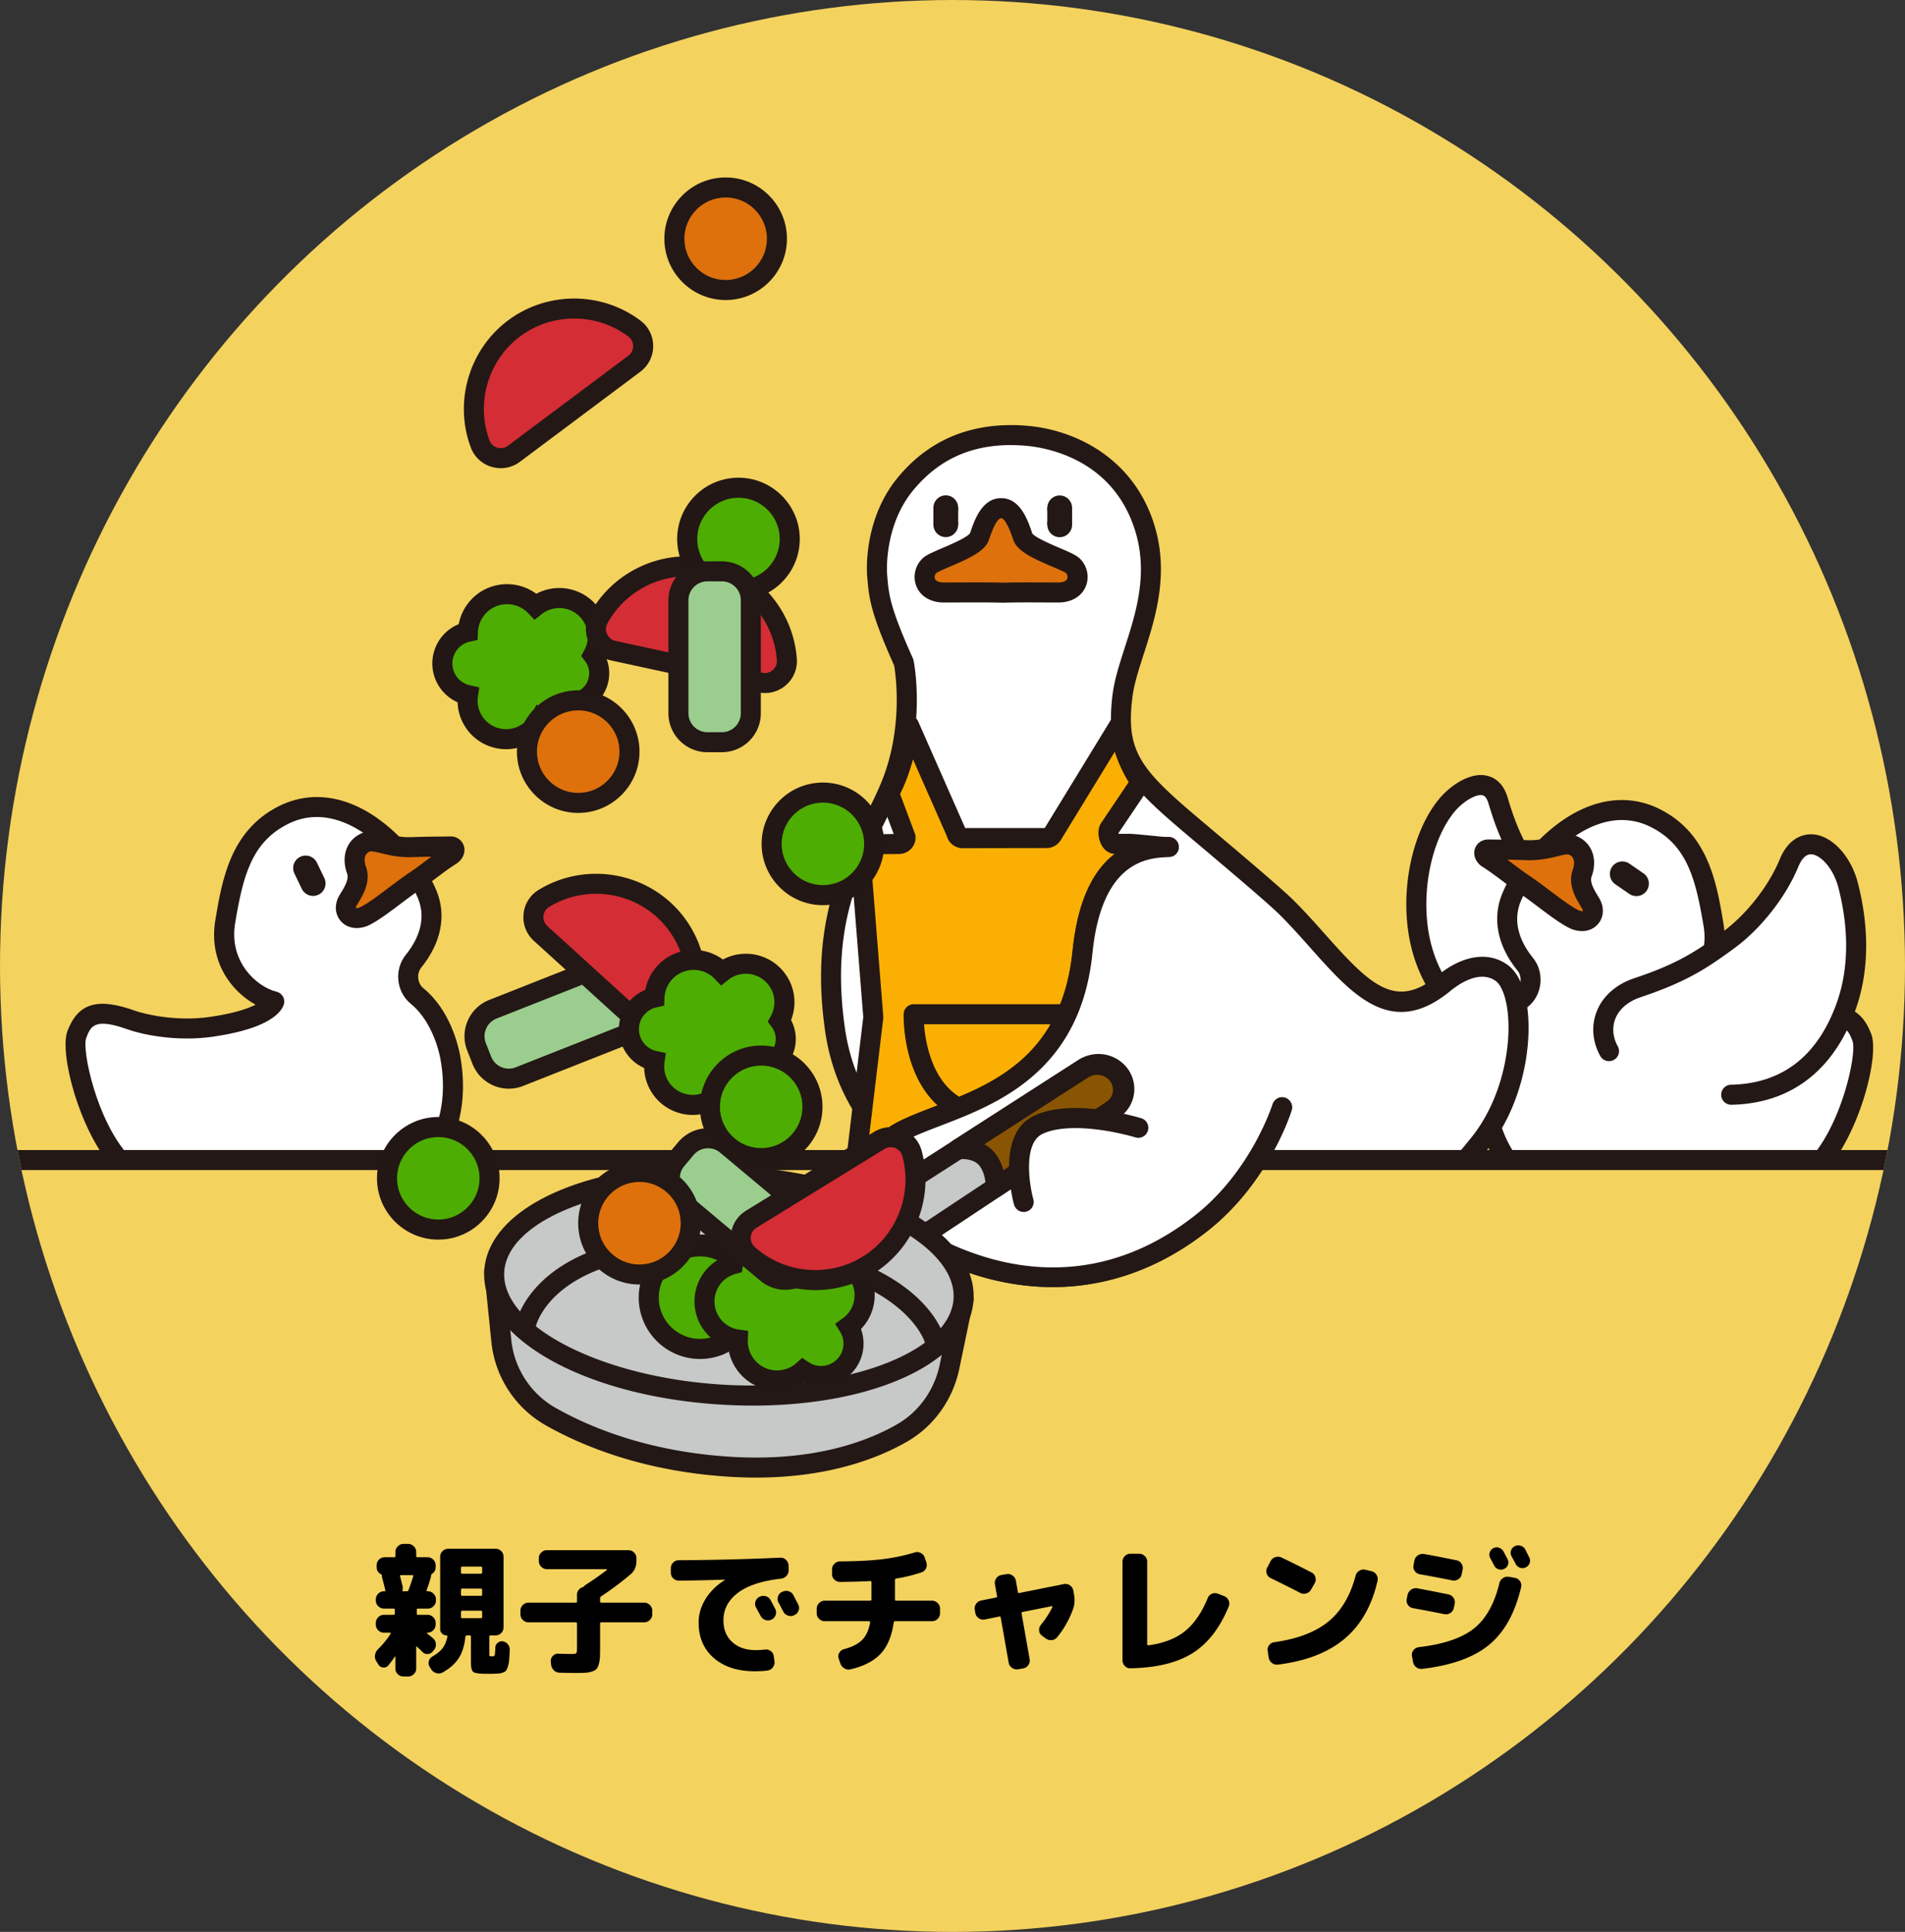 <svg id="_レイヤー_2" xmlns="http://www.w3.org/2000/svg" width="215" height="218"><rect width="100%" height="100%" fill="#333333" stroke="none"/><defs><clipPath id="clippath"><ellipse id="_楕円形_204-2" class="cls-1" cx="107.5" cy="109" rx="107.5" ry="109"/></clipPath><clipPath id="clippath-1"><rect class="cls-1" x="-40.618" y="40.452" width="292.406" height="89.649"/></clipPath><style>.cls-1{fill:none}.cls-4{fill:#fff}.cls-6{fill:#c7c8c8}.cls-7{fill:#de710c}.cls-8{fill:#d42d35}.cls-9{fill:#231815}.cls-10{fill:#221714}.cls-11{fill:#9acd8e}.cls-13{fill:#4dad02}</style></defs><g id="_レイヤー_1-2"><g><ellipse id="_楕円形_204" cx="107.5" cy="109" rx="107.5" ry="109" fill="#f4d25e"/><g clip-path="url(#clippath)"><g><g clip-path="url(#clippath-1)"><g><path class="cls-4" d="M173.168 118.324c-6.374-1.15-11.608-5.434-12.976-12.553-.978-5.088.17-11.314 3.069-14.861 1.48-1.81 4.837-3.89 5.821-.557 1.312 4.445 2.695 6.69 4.774 9.355 2.885 3.697 6.155 5.847 10.709 8.202 2.471 1.278 3.514 4.27 2.09 6.236"/><path class="cls-9" d="M173.169 119.454c-.066 0-.134-.006-.202-.018-7.329-1.323-12.519-6.351-13.884-13.451-1.076-5.6.283-12.093 3.304-15.789 1.27-1.554 3.489-3.055 5.357-2.678.814.164 1.896.734 2.421 2.516 1.246 4.224 2.52 6.338 4.581 8.98 2.786 3.572 5.9 5.599 10.337 7.893 1.606.831 2.803 2.327 3.202 4.004.336 1.414.082 2.798-.716 3.899a1.13 1.13 0 01-1.83-1.326c.406-.559.529-1.288.347-2.051-.248-1.045-1.011-1.986-2.041-2.519-4.596-2.377-8.053-4.629-11.081-8.51-2.186-2.802-3.625-5.183-4.967-9.73-.251-.85-.59-.919-.702-.941-.734-.149-2.215.736-3.161 1.893-2.586 3.163-3.778 9.023-2.835 13.933 1.181 6.147 5.692 10.504 12.067 11.654a1.13 1.13 0 01-.2 2.241z"/></g><g><path class="cls-4" d="M170.733 131.797c1.969 2.441 5.992 6.146 15.933 6.609 10.316.481 14.802-2.892 18.447-6.89 3.725-4.086 5.747-12.498 5.026-14.42-.858-2.287-2.173-3.084-6.179-1.642-1.394.502-5.089 1.314-8.962.761-6.599-.941-7.147-2.835-7.14-2.864 2.884-.721 6.349-4.106 5.528-9.013-.819-4.893-1.742-9.593-6.549-12.017-7.094-3.577-14.281 4.103-16.263 8.993-1.202 2.964.086 5.66 1.562 7.491 1.001 1.242.705 3.027-.401 3.926-2.182 1.772-3.365 4.767-3.765 7.01-.706 3.954-.24 8.332 2.764 12.057z"/><path class="cls-9" d="M188.624 139.583a43.72 43.72 0 01-2.011-.048c-7.755-.361-13.237-2.661-16.76-7.028-2.845-3.528-3.881-8.011-2.996-12.965.211-1.181 1.135-5.227 4.165-7.688.606-.492.851-1.574.233-2.34-2.242-2.781-2.857-5.844-1.73-8.624 1.479-3.647 5.335-8.225 9.847-9.92 2.733-1.027 5.49-.909 7.972.343 5.467 2.756 6.403 8.347 7.155 12.839.787 4.704-1.805 8.051-4.538 9.561.879.445 2.447.992 5.196 1.384 3.794.541 7.365-.326 8.42-.706 4.227-1.522 6.433-.852 7.619 2.308.936 2.494-1.351 11.303-5.249 15.578-3.988 4.375-8.537 7.305-17.323 7.305zm-5.576-47.05c-.939 0-1.901.184-2.881.552-3.861 1.45-7.285 5.541-8.547 8.654-1.032 2.545.189 4.862 1.395 6.357 1.334 1.654 1.074 4.178-.568 5.511-1.927 1.565-3.002 4.297-3.365 6.332-.534 2.992-.529 7.355 2.532 11.149 1.137 1.41 4.596 5.7 15.105 6.19 10.286.479 14.312-2.959 17.56-6.522 3.652-4.006 5.293-11.956 4.803-13.263-.495-1.32-.886-2.364-4.739-.976-1.495.538-5.406 1.401-9.505.817-5.205-.742-7.113-2.102-7.798-3.113-.279-.412-.369-.773-.281-1.136.099-.408.416-.727.824-.829 2.315-.579 5.406-3.436 4.688-7.73-.878-5.243-1.818-9.114-5.944-11.195a7.211 7.211 0 00-3.279-.797z"/></g><g><path class="cls-7" d="M177.755 95.51c1.173.679 1.175 2.055.817 3.002-.496 1.313.524 2.691.961 3.447.749 1.295-.386 2.538-1.98 1.718-1.553-.799-3.773-2.72-5.626-3.953-1.249-.832-2.616-1.993-4.007-2.865-.58-.364-.529-1.013.08-1.002 1.091.02 2.617.011 4.213.076 2.954.121 4.295-1.143 5.541-.423z"/><path class="cls-9" d="M178.54 105.066a3.297 3.297 0 01-1.502-.385c-1.02-.525-2.208-1.42-3.465-2.368-.767-.578-1.56-1.176-2.271-1.65-.576-.384-1.152-.816-1.762-1.273-.728-.546-1.48-1.111-2.219-1.575-.741-.464-1.091-1.269-.873-2.002.197-.663.799-1.086 1.539-1.086h.035c.331.006.702.009 1.104.013.942.009 2.009.018 3.135.064 1.244.051 2.162-.175 2.97-.374 1.005-.248 2.044-.503 3.09.102 1.679.972 1.867 2.899 1.309 4.378-.241.638.318 1.553.687 2.159.071.117.138.226.195.324.593 1.026.501 2.187-.233 2.958-.45.473-1.067.714-1.739.714zm-8.412-8.056c.259.191.515.383.768.573.584.438 1.135.852 1.658 1.2.766.51 1.586 1.128 2.379 1.726 1.126.849 2.29 1.726 3.138 2.163.355.183.547.139.575.119-.002-.006.005-.104-.09-.267-.049-.084-.106-.177-.167-.277-.525-.861-1.504-2.463-.873-4.134.046-.121.423-1.191-.326-1.625-.236-.137-.577-.071-1.419.136-.859.212-2.036.499-3.603.437a74.907 74.907 0 00-2.041-.052z"/></g><path class="cls-9" d="M181.938 97.817a1.416 1.416 0 00.372 1.968l1.565 1.078c.647.446 1.53.287 1.971-.354a1.416 1.416 0 00-.372-1.968l-1.565-1.078a1.416 1.416 0 00-1.971.354z"/><g><path class="cls-4" d="M195.349 123.534c6.129-.114 10.613-3.413 12.964-9.858 1.681-4.607 1.354-9.576.27-13.775-1.08-4.186-4.985-6.626-6.673-2.514-1.227 2.987-3.793 6.431-6.696 8.591-3.561 2.65-5.816 3.936-10.417 5.479-3.594 1.206-4.708 4.447-3.189 7.181"/><path class="cls-9" d="M195.349 124.663a1.13 1.13 0 01-.021-2.258c5.744-.107 9.756-3.174 11.924-9.116 1.752-4.803 1.096-9.778.238-13.105-.58-2.247-2.03-3.712-3.042-3.782-.741-.047-1.217.742-1.493 1.415-1.369 3.333-4.143 6.893-7.066 9.068-3.458 2.574-5.828 3.999-10.732 5.644-1.413.474-2.426 1.342-2.854 2.444-.382.983-.278 2.091.293 3.118a1.13 1.13 0 01-1.975 1.097c-.902-1.624-1.053-3.411-.424-5.032.675-1.739 2.181-3.078 4.242-3.769 4.641-1.557 6.779-2.842 10.101-5.314 2.618-1.949 5.101-5.134 6.326-8.114 1.106-2.692 2.987-2.861 3.738-2.81 2.16.149 4.295 2.449 5.074 5.471.938 3.638 1.648 9.096-.303 14.444-2.485 6.811-7.327 10.476-14.004 10.601h-.021z"/></g><g><path class="cls-4" d="M102.003 74.765s1.297 6.403-1.188 13.162c-2.485 6.76-8.758 13.217-6.566 28.299 2.083 14.332 15.092 18.917 20.162 21.005 5.069 2.087 11.635 4.793 13.623 6.98 1.988 2.187 2.289 4.495 2.209 9.003l7.084-.044c.709-3.299 4.118-6.844 8.178-8.934 7.175-3.692-2.04 4.656 7.695-3.051 8.454-6.692 8.312-5.4 13.734-12.113 5.374-6.654 5.431-17.181 2.559-19.278-1.81-1.322-4.263-.707-6.528 1.159-7.154 5.894-11.215-2.012-17.698-8.495-1.833-1.833-9.966-8.588-11.931-10.284-5.664-4.891-7.44-7.388-6.649-13.668.633-5.03 4.903-11.468 2.462-19.099-2.186-6.835-8.142-9.851-13.469-10.253-5.277-.398-9.915 1.132-13.469 5.428-3.734 4.512-3.217 10.303-3.217 10.303.201 2.463.302 3.82 3.009 9.878z"/><path class="cls-9" d="M130.242 154.345a1.13 1.13 0 01-1.129-1.149c.076-4.231-.174-6.308-1.915-8.224-1.821-2.004-8.408-4.715-13.217-6.695a96.17 96.17 0 00-.781-.318c-5.384-2.181-17.994-7.287-20.069-21.569-1.727-11.89 1.7-18.681 4.454-24.137.827-1.638 1.608-3.186 2.17-4.714 2.162-5.881 1.31-11.569 1.161-12.436-2.72-6.102-2.842-7.606-3.045-10.088-.025-.281-.515-6.334 3.47-11.149 3.577-4.324 8.43-6.286 14.425-5.834 5.415.409 12.057 3.522 14.46 11.035 1.795 5.612.17 10.66-1.136 14.716-.565 1.756-1.099 3.414-1.282 4.868-.722 5.732.687 7.852 6.267 12.672.527.455 1.499 1.275 2.674 2.266 3.352 2.828 7.944 6.701 9.317 8.075 1.277 1.277 2.446 2.59 3.576 3.86 5.042 5.667 7.893 8.444 12.605 4.562 2.81-2.316 5.767-2.765 7.912-1.199 1.447 1.057 2.003 3.208 2.215 4.827.585 4.465-.598 11.166-4.562 16.073-3.878 4.802-5.069 5.672-8.251 7.998-1.393 1.018-3.126 2.284-5.66 4.291-4.737 3.751-5.255 4.04-6.153 3.431a1.148 1.148 0 01-.515-.837c-.302.128-.698.312-1.212.577-3.924 2.02-6.975 5.302-7.591 8.167a1.129 1.129 0 01-1.097.892l-7.084.044h-.007zm-16.165-104.12c-4.567 0-8.175 1.67-10.997 5.08-3.379 4.082-2.967 9.431-2.962 9.484.194 2.375.299 3.662 2.915 9.515.034.076.059.155.076.237.055.274 1.331 6.797-1.234 13.776-.607 1.65-1.416 3.254-2.273 4.953-2.747 5.442-5.86 11.611-4.236 22.795 1.889 12.999 13.231 17.592 18.681 19.8.282.114.547.221.793.323 5.286 2.177 11.865 4.885 14.028 7.265 2.058 2.263 2.517 4.588 2.514 8.627l5.083-.032c1.097-3.279 4.337-6.66 8.522-8.814 2.04-1.05 3.308-1.485 4.16-.776.094.078.171.16.235.245.659-.484 1.647-1.239 3.116-2.401a170.078 170.078 0 015.729-4.343c3.176-2.321 4.135-3.022 7.827-7.594 3.524-4.363 4.585-10.502 4.079-14.36-.212-1.621-.702-2.853-1.308-3.296-1.81-1.322-4.2.342-5.143 1.119-6.609 5.446-11.039.467-15.729-4.803-1.108-1.246-2.255-2.534-3.486-3.765-1.306-1.306-6.042-5.301-9.177-7.945a371.242 371.242 0 01-2.693-2.282c-5.568-4.808-7.915-7.648-7.032-14.664.209-1.662.774-3.419 1.373-5.278 1.27-3.944 2.709-8.414 1.134-13.336-2.594-8.109-10.207-9.299-12.478-9.47a20.18 20.18 0 00-1.517-.059z"/></g><g><g><path class="cls-4" d="M50.837 119.398c-.401-2.243-1.584-5.238-3.765-7.01-1.106-.898-1.402-2.684-.401-3.926 1.476-1.83 2.764-4.526 1.562-7.491-1.982-4.889-9.169-12.569-16.263-8.993-4.807 2.423-5.73 7.124-6.549 12.017-.821 4.907 2.644 8.292 5.528 9.013.007.029-.541 1.923-7.14 2.864-3.873.552-7.568-.259-8.962-.761-4.006-1.442-5.321-.645-6.179 1.642-.721 1.923 1.3 10.335 5.026 14.42 3.645 3.998 8.131 7.37 18.447 6.89 9.941-.463 13.964-4.168 15.933-6.609 3.004-3.725 3.47-8.103 2.764-12.057z"/><path class="cls-9" d="M30.182 139.241c-8.787 0-13.334-2.93-17.324-7.305-3.898-4.275-6.184-13.084-5.249-15.578 1.186-3.161 3.392-3.83 7.619-2.308 1.055.38 4.625 1.247 8.42.706 2.749-.392 4.317-.94 5.196-1.384-2.733-1.51-5.325-4.857-4.538-9.56.751-4.492 1.687-10.083 7.154-12.839 2.482-1.251 5.238-1.37 7.972-.343 4.511 1.694 8.368 6.273 9.847 9.92 1.127 2.78.512 5.843-1.73 8.624-.618.766-.372 1.847.234 2.34 3.031 2.462 3.954 6.507 4.165 7.688.885 4.954-.151 9.437-2.997 12.965-3.522 4.368-9.004 6.667-16.759 7.028-.694.032-1.364.048-2.01.048zm-18.56-23.723c-1.285 0-1.568.755-1.897 1.633-.49 1.307 1.15 9.256 4.803 13.263 3.249 3.563 7.276 7.001 17.56 6.522 10.509-.49 13.969-4.78 15.105-6.19 3.06-3.794 3.066-8.157 2.532-11.149-.363-2.034-1.438-4.766-3.365-6.332-1.642-1.334-1.901-3.857-.568-5.511 1.206-1.495 2.427-3.812 1.395-6.357-1.262-3.113-4.686-7.203-8.547-8.654-2.157-.81-4.23-.728-6.161.245-4.126 2.081-5.066 5.952-5.943 11.195-.719 4.295 2.372 7.152 4.687 7.73.407.102.724.421.824.829.088.363-.001.724-.281 1.136-.684 1.01-2.593 2.37-7.798 3.113-4.098.585-8.01-.278-9.505-.816-1.291-.465-2.194-.657-2.841-.657z"/></g><g><path class="cls-7" d="M41.051 95.169c-1.173.679-1.175 2.055-.817 3.001.496 1.313-.524 2.691-.961 3.447-.749 1.295.386 2.538 1.98 1.718 1.553-.799 3.773-2.72 5.626-3.953 1.249-.832 2.616-1.993 4.007-2.865.58-.364.529-1.013-.08-1.002-1.091.02-2.617.011-4.213.076-2.954.121-4.295-1.143-5.541-.423z"/><path class="cls-9" d="M40.266 104.724c-.672 0-1.289-.242-1.739-.714-.734-.771-.826-1.932-.233-2.957.057-.099.123-.208.195-.325.37-.606.929-1.521.687-2.159-.558-1.479-.37-3.406 1.309-4.378 1.046-.605 2.084-.35 3.09-.102.808.199 1.723.425 2.97.374 1.125-.046 2.191-.055 3.133-.064.402-.004.775-.007 1.106-.013.747-.032 1.374.413 1.574 1.086.218.733-.133 1.538-.873 2.002-.738.463-1.491 1.028-2.219 1.574-.61.458-1.186.89-1.763 1.274-.711.473-1.504 1.071-2.271 1.649-1.257.948-2.444 1.843-3.465 2.368a3.295 3.295 0 01-1.502.384zm1.35-8.578c-.75.434-.372 1.504-.326 1.625.63 1.671-.348 3.273-.873 4.134-.061.1-.118.193-.167.278-.094.163-.088.261-.081.278.02.009.212.052.566-.13.848-.436 2.012-1.314 3.138-2.163.793-.598 1.613-1.216 2.379-1.726a36.46 36.46 0 001.658-1.201c.254-.19.51-.382.769-.573-.648.009-1.336.023-2.041.051-1.571.063-2.744-.226-3.603-.437-.841-.207-1.181-.273-1.419-.136z"/></g><path class="cls-9" d="M35.944 100.959a1.417 1.417 0 01-1.888-.67l-.824-1.712a1.415 1.415 0 01.653-1.893 1.417 1.417 0 011.888.67l.824 1.712a1.416 1.416 0 01-.653 1.894z"/></g><g><path class="cls-9" d="M120.999 59.207c0 .781-.627 1.413-1.401 1.413s-1.401-.633-1.401-1.413.627-1.413 1.401-1.413 1.401.633 1.401 1.413z"/><path class="cls-9" d="M120.999 57.32c0 .781-.627 1.413-1.401 1.413s-1.401-.633-1.401-1.413.627-1.413 1.401-1.413 1.401.633 1.401 1.413z"/><polygon class="cls-9" points="119.93 58.149 118.198 57.32 118.198 59.207 120.999 59.207 120.999 57.32 119.93 58.149"/></g><g><path class="cls-9" d="M108.144 59.196c0 .781-.627 1.413-1.401 1.413s-1.401-.633-1.401-1.413.627-1.413 1.401-1.413 1.401.633 1.401 1.413z"/><ellipse class="cls-9" cx="106.743" cy="57.309" rx="1.401" ry="1.413"/><polygon class="cls-9" points="107.075 58.138 105.342 57.309 105.342 59.196 108.144 59.196 108.144 57.309 107.075 58.138"/></g><g><path class="cls-7" d="M113.228 66.879c-1.973-.058-4.952-.021-6.698-.021-2.264 0-2.648-1.965-1.666-2.99.684-.714 5.22-1.938 5.685-3.331s1.139-3.198 2.438-3.192c1.299-.006 1.973 1.799 2.438 3.192.464 1.393 5.001 2.618 5.685 3.331.982 1.025.598 2.99-1.666 2.99-1.746 0-4.241-.037-6.215.021z"/><path class="cls-10" d="M113.228 68.011h-.033c-1.447-.043-3.478-.035-5.109-.027-.575.003-1.106.005-1.556.005-1.455 0-2.607-.666-3.084-1.782-.447-1.048-.212-2.274.601-3.122.397-.414 1.073-.713 2.333-1.251.921-.393 2.836-1.209 3.109-1.687.45-1.356 1.31-3.934 3.49-3.934h.024c2.172 0 3.032 2.579 3.494 3.965.26.446 2.175 1.263 3.095 1.655 1.26.537 1.936.837 2.333 1.251.813.848 1.049 2.074.601 3.122-.476 1.116-1.629 1.782-3.084 1.782-.463 0-.978-.003-1.521-.005-1.512-.007-3.227-.016-4.66.026h-.033zm-3.011-2.294c1.066 0 2.135.007 3.011.032 1.464-.042 3.185-.034 4.704-.026.54.003 1.051.005 1.51.005.527 0 .893-.148 1.003-.407.089-.207.025-.482-.154-.669-.164-.128-.986-.479-1.587-.735-2.285-.974-3.934-1.761-4.354-3.021-.701-2.103-1.152-2.419-1.359-2.419h-.002c-.217 0-.667.315-1.369 2.419-.419 1.259-2.069 2.046-4.354 3.021-.6.256-1.423.607-1.615.762a.631.631 0 00-.126.642c.111.259.476.407 1.003.407.447 0 .975-.002 1.545-.005.669-.003 1.405-.006 2.142-.006z"/></g><g><path d="M102.6 81.879l5.344 12.119a.74.74 0 00.751.583l.738-.016h8.682a.756.756 0 00.62-.316l7.629-12.471c.271 3.678 2.381 6.481 2.381 6.481l-3.508 5.203c-.342.473.013 1.759.614 1.759h1.689c.432 0 3.893.361 3.893.361l-2.869 4.946c-.002.031-.002-.031 0 0l-.607 35.886c.026.404-.304.748-.727.758l-30.573.696c-.434.01-.785-.335-.763-.75l2.671-22.328-1.496-18.844c.02-.374.339-.67.731-.678l3.677-.032c.432-.008.766-.364.729-.775l-1.854-4.945s1.768-2.974 2.251-7.636z" fill="#fcaf03"/><path class="cls-9" d="M96.637 138.998a1.895 1.895 0 01-1.357-.571 1.835 1.835 0 01-.509-1.442l2.658-22.217-1.487-18.732a1.045 1.045 0 01-.002-.148c.05-.962.857-1.729 1.837-1.748l3.09-.028-1.575-4.2a1.132 1.132 0 01.087-.974c.015-.026 1.65-2.845 2.098-7.175a1.13 1.13 0 012.157-.34l5.301 12.023.474-.01h8.5l7.492-12.247a1.13 1.13 0 012.089.506c.242 3.282 2.14 5.861 2.159 5.887.287.385.301.911.032 1.309l-3.448 5.114a.783.783 0 00.012.087h1.295c.455 0 3.184.281 4.01.367a1.129 1.129 0 01.86 1.69l-2.721 4.692-.601 35.557a1.81 1.81 0 01-.481 1.294 1.894 1.894 0 01-1.351.609l-30.573.696h-.044zm1.598-42.604l1.453 18.307a1.05 1.05 0 01-.005.224l-2.609 21.804 29.757-.677.6-35.486v-.045c.002-.231.073-.447.193-.627l1.951-3.363c-1.021-.1-1.865-.176-2.04-.179h-1.686c-.648 0-1.217-.387-1.563-1.063-.352-.688-.492-1.76.032-2.487l3.065-4.546a15.542 15.542 0 01-1.567-3.422l-6.121 10.006a1.885 1.885 0 01-1.583.856l-9.396.016a1.848 1.848 0 01-1.848-1.345l-3.827-8.679c-.501 1.875-1.113 3.229-1.458 3.911l1.675 4.466c.035.095.058.194.067.294a1.836 1.836 0 01-.46 1.382 1.89 1.89 0 01-1.372.624l-3.26.029zm27.938-2.303l.011-.016-.011.016z"/></g><path class="cls-9" d="M108.099 126.107c-.181 0-.364-.043-.534-.135-5.774-3.109-5.588-11.216-5.577-11.56a1.13 1.13 0 011.129-1.094h16.472a1.13 1.13 0 110 2.258h-15.302c.159 2.078.905 6.552 4.349 8.406a1.13 1.13 0 01-.536 2.124z"/></g><path class="cls-9" d="M250.327 132.031H-41.222a1.13 1.13 0 110-2.258h291.549a1.13 1.13 0 110 2.258z"/><path class="cls-9" d="M118.785 145.235c-4.079 0-8.249-.924-12.389-2.787-2.222-1-4.189-2.603-5.689-4.636-1.422-1.927-2.262-4.043-2.365-5.958-.118-2.191.734-3.936 2.399-4.914 1.268-.744 2.902-1.371 4.633-2.034 6.439-2.468 14.452-5.54 15.672-17.563 1.14-11.242 6.721-12.74 10.819-12.889a1.133 1.133 0 011.17 1.088 1.13 1.13 0 01-1.088 1.17c-2.268.082-7.58.276-8.654 10.859-1.36 13.407-10.839 17.04-17.111 19.445-1.712.656-3.19 1.223-4.297 1.873-.927.544-1.36 1.501-1.288 2.844.153 2.836 2.711 6.849 6.726 8.656 9.743 4.384 19.263 3.266 27.535-3.234 6.377-5.011 8.739-12.485 8.762-12.56a1.13 1.13 0 012.16.663c-.102.333-2.575 8.212-9.526 13.674-5.327 4.186-11.294 6.305-17.469 6.305z"/><g><path class="cls-4" d="M144.7 124.926s-2.391 7.811-9.144 13.116c-8.939 7.023-19.051 7.717-28.697 3.376-6.426-2.892-9.709-11.061-5.546-13.504 5.578-3.274 19.218-4.303 20.856-20.457 1.063-10.484 6.102-11.742 9.736-11.874"/><path class="cls-9" d="M118.785 145.235c-4.079 0-8.249-.924-12.389-2.787-2.222-1-4.189-2.603-5.689-4.636-1.422-1.927-2.262-4.043-2.365-5.958-.118-2.191.734-3.936 2.399-4.914 1.268-.744 2.902-1.371 4.633-2.034 6.439-2.468 14.452-5.54 15.672-17.563 1.14-11.242 6.721-12.74 10.819-12.889a1.133 1.133 0 011.17 1.088 1.13 1.13 0 01-1.088 1.17c-2.268.082-7.58.276-8.654 10.859-1.36 13.407-10.839 17.04-17.111 19.445-1.712.656-3.19 1.223-4.297 1.873-.927.544-1.36 1.501-1.288 2.844.153 2.836 2.711 6.849 6.726 8.656 9.743 4.384 19.263 3.266 27.535-3.234 6.377-5.011 8.739-12.485 8.762-12.56a1.13 1.13 0 012.16.663c-.102.333-2.575 8.212-9.526 13.674-5.327 4.186-11.294 6.305-17.469 6.305z"/></g><g><g><path class="cls-6" d="M55.782 143.465l.8 7.85a11.099 11.099 0 005.569 8.537c4.163 2.357 10.918 5.107 20.361 5.667 9.285.55 15.503-1.655 19.252-3.792 2.795-1.593 4.74-4.346 5.395-7.496l1.587-7.626"/><path class="cls-9" d="M85.329 166.733c-.928 0-1.888-.028-2.884-.087-9.774-.58-16.734-3.48-20.851-5.811a12.248 12.248 0 01-6.136-9.406l-.8-7.85a1.13 1.13 0 012.248-.229l.8 7.85a9.984 9.984 0 005.002 7.669c3.909 2.213 10.529 4.968 19.871 5.522 9.158.543 15.182-1.683 18.626-3.645 2.484-1.416 4.251-3.875 4.849-6.745l1.588-7.626a1.13 1.13 0 012.212.46l-1.588 7.625c-.729 3.505-2.895 6.511-5.942 8.247-3.329 1.898-8.874 4.025-16.995 4.025z"/></g><g><path class="cls-6" d="M98.507 135.868l23.815-15.301a2.983 2.983 0 013.815.429 2.743 2.743 0 01-.515 4.203l-21.112 14.004"/><path class="cls-9" d="M104.511 140.333a1.13 1.13 0 01-.626-2.071l21.112-14.004a1.62 1.62 0 00.753-1.176 1.61 1.61 0 00-.432-1.308 1.853 1.853 0 00-2.371-.267l-23.83 15.311a1.13 1.13 0 01-1.221-1.901l23.815-15.301a4.1 4.1 0 015.244.601 3.86 3.86 0 011.037 3.138 3.859 3.859 0 01-1.764 2.796l-21.095 13.992a1.127 1.127 0 01-.623.188z"/></g><g><path d="M125.987 121.086a2.983 2.983 0 00-3.815-.429l-14.031 9.015c.755-.055 2.374-.012 3.305 1.196.79 1.026.925 2.366.932 3.106l13.094-8.685a2.743 2.743 0 00.515-4.203z" fill="#895502"/><path class="cls-9" d="M112.378 135.104a1.13 1.13 0 01-1.129-1.12c-.005-.575-.103-1.655-.697-2.427-.611-.794-1.831-.794-2.329-.759a1.13 1.13 0 01-.692-2.077l14.032-9.015a4.1 4.1 0 015.244.601 3.862 3.862 0 011.037 3.139 3.86 3.86 0 01-1.764 2.795l-13.076 8.673a1.127 1.127 0 01-.624.188zm-1.29-5.983c.454.245.888.586 1.252 1.058.452.587.732 1.242.905 1.865l11.602-7.696a1.62 1.62 0 00.753-1.176 1.607 1.607 0 00-.432-1.308 1.853 1.853 0 00-2.371-.267l-11.709 7.523z"/></g><g><ellipse class="cls-6" cx="82.264" cy="145.035" rx="12.363" ry="26.529" transform="rotate(-86.607 82.264 145.035)"/><path class="cls-9" d="M84.979 158.609a59.02 59.02 0 01-3.513-.105c-15.482-.918-27.259-7.553-26.812-15.106.448-7.553 12.93-12.749 28.409-11.832 15.482.918 27.259 7.553 26.812 15.106-.414 6.972-11.08 11.937-24.896 11.937zm-5.293-24.884c-12.325 0-22.445 4.212-22.777 9.807-.36 6.079 10.946 11.902 24.69 12.717 13.747.815 25.659-3.632 26.02-9.71.36-6.079-10.946-11.902-24.69-12.717a54.711 54.711 0 00-3.243-.096zm29.061 12.88z"/></g><g><path class="cls-6" d="M59.389 149.355s2.314-10.011 22.368-8.822c21.769 1.291 23.781 10.87 23.781 10.87"/><path class="cls-9" d="M105.537 152.533a1.13 1.13 0 01-1.104-.898c-.017-.075-2.291-8.762-22.743-9.975-18.714-1.111-21.11 7.588-21.203 7.959-.15.601-.759.974-1.361.829a1.124 1.124 0 01-.837-1.347c.103-.447 2.768-10.926 23.536-9.696 22.373 1.326 24.731 11.34 24.82 11.766a1.13 1.13 0 01-1.107 1.361z"/></g></g><g><path class="cls-4" d="M115.535 135.631s-1.958-6.992 1.636-8.699c3.594-1.707 9.783-.109 11.302.33"/><path class="cls-9" d="M115.535 136.76a1.13 1.13 0 01-1.087-.825c-.091-.323-2.164-7.933 2.239-10.023 3.929-1.866 10.254-.269 12.1.265a1.129 1.129 0 11-.628 2.17c-3.249-.94-7.951-1.607-10.503-.394-2.223 1.055-1.471 5.797-1.032 7.374a1.13 1.13 0 01-1.089 1.433z"/></g><g><g><path class="cls-13" d="M61.134 67.966c-.252.13-.484.283-.698.452a4.426 4.426 0 00-7.628 2.878c-.306.067-.61.17-.901.321a3.658 3.658 0 00.915 6.827 4.323 4.323 0 00.437 2.613 4.347 4.347 0 005.857 1.867 4.334 4.334 0 001.766-1.688l2.412 2.037.554-.447.172.397 1.234-.638-.486-3.25a3.405 3.405 0 002.477-4.925 3.302 3.302 0 00-.309-.485 4.348 4.348 0 00-5.802-5.959"/><path class="cls-10" d="M63.463 84.783l-.062-.144-.125.1-2.218-1.873a5.42 5.42 0 01-1.425 1.062 5.441 5.441 0 01-4.178.352 5.439 5.439 0 01-3.203-2.705 5.434 5.434 0 01-.607-2.329 4.769 4.769 0 01-2.316-2.182 4.76 4.76 0 01-.308-3.652 4.76 4.76 0 012.749-2.977 5.576 5.576 0 012.907-3.903 5.592 5.592 0 015.855.471l.081-.043a5.486 5.486 0 017.381 2.352 5.471 5.471 0 01.228 4.527l.027.05a4.51 4.51 0 01.292 3.461 4.51 4.51 0 01-2.511 2.782l.461 3.085-3.028 1.565zm-6.242-16.605c-.513 0-1.03.119-1.504.364a3.306 3.306 0 00-1.779 2.8l-.036.873-.854.186a2.51 2.51 0 00-1.871 1.698 2.509 2.509 0 00.162 1.927 2.518 2.518 0 001.718 1.311l1.034.222-.152 1.047a3.182 3.182 0 00.323 1.931 3.194 3.194 0 001.88 1.589 3.2 3.2 0 002.453-.207A3.196 3.196 0 0059.9 80.67l.676-1.171 2.732 2.307.611-.494-.435-2.913 1.1-.181a2.262 2.262 0 001.802-1.554 2.253 2.253 0 00-.353-2.057l-.443-.585.354-.643a3.213 3.213 0 00.041-3.028 3.22 3.22 0 00-4.333-1.381c-.176.091-.35.204-.516.335l-.809.638-.71-.746a3.311 3.311 0 00-2.396-1.02z"/></g><g><path class="cls-8" d="M58.003 51.203c-1.319.986-3.227.442-3.807-1.1-1.727-4.594-.306-9.957 3.822-13.044 4.128-3.086 9.674-2.932 13.592.024 1.315.992 1.297 2.976-.022 3.962L58.003 51.203z"/><path class="cls-9" d="M56.523 52.831c-.342 0-.688-.049-1.029-.149a3.564 3.564 0 01-2.355-2.181c-1.936-5.149-.207-11.049 4.203-14.346 4.41-3.298 10.557-3.287 14.948.027a3.559 3.559 0 011.426 2.876 3.597 3.597 0 01-1.451 2.893L58.679 52.109a3.59 3.59 0 01-2.157.723zm8.278-16.885c-2.153 0-4.306.673-6.106 2.019-3.61 2.699-5.025 7.528-3.441 11.742.148.394.467.689.875.808a1.35 1.35 0 001.198-.216l13.586-10.158c.345-.259.544-.655.545-1.088 0-.425-.191-.814-.528-1.068a10.17 10.17 0 00-6.129-2.039z"/></g><g><path class="cls-8" d="M69.221 73.423c-1.609-.349-2.45-2.147-1.666-3.595 2.335-4.316 7.316-6.762 12.353-5.669 5.037 1.092 8.558 5.381 8.896 10.277.113 1.643-1.396 2.931-3.005 2.582l-16.578-3.594z"/><path class="cls-9" d="M86.337 78.205a3.69 3.69 0 01-.778-.084l-16.578-3.594a3.588 3.588 0 01-2.522-2.027 3.561 3.561 0 01.102-3.209c2.618-4.839 8.205-7.403 13.586-6.236 5.381 1.167 9.404 5.814 9.783 11.302a3.56 3.56 0 01-1.236 2.963 3.587 3.587 0 01-2.358.885zm-8.805-13.172c-3.683 0-7.188 2.011-8.985 5.332-.2.37-.213.804-.036 1.191.181.393.526.671.948.763l16.578 3.594c.421.091.852-.019 1.179-.302.322-.278.49-.678.46-1.099-.31-4.491-3.604-8.295-8.009-9.25a10.089 10.089 0 00-2.136-.229z"/></g><g><circle class="cls-7" cx="65.259" cy="84.816" r="5.788" transform="rotate(-80.783 65.258 84.816)"/><path class="cls-9" d="M65.258 91.733c-3.814 0-6.917-3.103-6.917-6.917s3.103-6.917 6.917-6.917 6.917 3.103 6.917 6.917-3.103 6.917-6.917 6.917zm0-11.575c-2.569 0-4.658 2.09-4.658 4.658s2.089 4.658 4.658 4.658 4.658-2.09 4.658-4.658-2.089-4.658-4.658-4.658z"/></g><g><circle class="cls-7" cx="81.898" cy="26.94" r="5.788"/><path class="cls-9" d="M81.898 33.857c-3.814 0-6.917-3.103-6.917-6.917s3.103-6.917 6.917-6.917 6.917 3.103 6.917 6.917-3.103 6.917-6.917 6.917zm0-11.575c-2.569 0-4.658 2.09-4.658 4.658s2.089 4.658 4.658 4.658 4.658-2.09 4.658-4.658-2.089-4.658-4.658-4.658z"/></g><g><circle class="cls-13" cx="83.345" cy="60.822" r="5.788"/><path class="cls-10" d="M83.345 67.741c-3.815 0-6.919-3.104-6.919-6.919s3.103-6.919 6.919-6.919 6.918 3.104 6.918 6.919-3.103 6.919-6.918 6.919zm0-11.575c-2.568 0-4.657 2.089-4.657 4.656s2.089 4.656 4.657 4.656 4.657-2.089 4.657-4.656-2.089-4.656-4.657-4.656z"/></g><g><rect class="cls-11" x="76.566" y="64.47" width="8.173" height="19.282" rx="3.268" ry="3.268"/><path class="cls-9" d="M81.471 84.882h-1.637a4.402 4.402 0 01-4.397-4.397V67.738a4.402 4.402 0 014.397-4.397h1.637a4.402 4.402 0 014.397 4.397v12.747a4.402 4.402 0 01-4.397 4.397zM79.834 65.6a2.14 2.14 0 00-2.138 2.138v12.747a2.14 2.14 0 002.138 2.138h1.637a2.14 2.14 0 002.138-2.138V67.738a2.14 2.14 0 00-2.138-2.138h-1.637z"/></g><g><rect class="cls-11" x="58.962" y="105.707" width="8.173" height="19.283" rx="3.268" ry="3.268" transform="rotate(68.446 63.049 115.348)"/><path class="cls-9" d="M57.427 122.848a4.406 4.406 0 01-4.096-2.782l-.601-1.522a4.403 4.403 0 012.474-5.706l11.856-4.683a4.402 4.402 0 015.705 2.474l.601 1.523a4.403 4.403 0 01-2.474 5.705l-11.856 4.683a4.37 4.37 0 01-1.61.308zm-1.994-3.612a2.14 2.14 0 002.774 1.203l11.856-4.683a2.142 2.142 0 001.203-2.775l-.601-1.522a2.14 2.14 0 00-2.774-1.203l-11.856 4.683a2.12 2.12 0 00-1.172 1.14 2.122 2.122 0 00-.03 1.635l.601 1.522z"/></g><g><circle class="cls-13" cx="92.873" cy="95.223" r="5.788"/><path class="cls-10" d="M92.873 102.142c-3.815 0-6.918-3.104-6.918-6.919s3.103-6.919 6.918-6.919 6.919 3.104 6.919 6.919-3.103 6.919-6.919 6.919zm0-11.575c-2.568 0-4.657 2.089-4.657 4.656s2.089 4.656 4.657 4.656 4.657-2.089 4.657-4.656-2.089-4.656-4.657-4.656z"/></g><g><circle class="cls-13" cx="49.466" cy="132.963" r="5.788"/><path class="cls-10" d="M49.466 139.881c-3.815 0-6.919-3.104-6.919-6.919s3.103-6.919 6.919-6.919 6.919 3.104 6.919 6.919-3.103 6.919-6.919 6.919zm0-11.575c-2.568 0-4.657 2.089-4.657 4.656s2.089 4.656 4.657 4.656 4.657-2.089 4.657-4.656-2.089-4.656-4.657-4.656z"/></g><g><circle class="cls-13" cx="79.004" cy="146.43" r="5.788"/><path class="cls-10" d="M79.004 153.348c-3.815 0-6.918-3.104-6.918-6.919s3.103-6.919 6.918-6.919 6.919 3.104 6.919 6.919-3.103 6.919-6.919 6.919zm0-11.575c-2.568 0-4.657 2.089-4.657 4.656s2.089 4.656 4.657 4.656 4.657-2.089 4.657-4.656-2.089-4.656-4.657-4.656z"/></g><g><path class="cls-13" d="M82.461 150.969c.268.091.539.152.81.189a4.423 4.423 0 007.366 3.494c.261.174.545.321.857.426a3.659 3.659 0 004.28-5.397 4.325 4.325 0 001.578-2.128 4.346 4.346 0 00-2.721-5.512 4.328 4.328 0 00-2.441-.099l-.208-3.15-.707-.089.166-.4-1.316-.446-2.003 2.605a3.407 3.407 0 00-5.264 1.636 3.393 3.393 0 00-.135.559 4.347 4.347 0 00-.263 8.313"/><path class="cls-10" d="M87.685 156.903a5.535 5.535 0 01-1.775-.292 5.593 5.593 0 01-3.725-4.543l-.086-.028a5.484 5.484 0 01-3.429-6.946 5.468 5.468 0 013.101-3.305l.018-.055a4.508 4.508 0 012.289-2.612 4.506 4.506 0 013.745-.123l1.901-2.473 3.228 1.093-.06.146.159.02.192 2.895h.003a5.45 5.45 0 011.75.288 5.438 5.438 0 013.153 2.764 5.439 5.439 0 01.276 4.183 5.428 5.428 0 01-1.256 2.054 4.771 4.771 0 01.037 3.182 4.755 4.755 0 01-2.416 2.756 4.76 4.76 0 01-4.052.087 5.584 5.584 0 01-3.052.908zm-1.602-15.989c-.345 0-.687.079-1.005.236a2.26 2.26 0 00-1.237 1.682l-.114.724-.707.192a3.214 3.214 0 00-.196 6.15c.187.064.389.111.6.139l1.02.139-.044 1.029a3.314 3.314 0 002.234 3.263 3.309 3.309 0 003.251-.662l.653-.581.727.486a2.508 2.508 0 002.521.168 2.513 2.513 0 001.275-1.454 2.52 2.52 0 00-.248-2.147l-.559-.898.859-.617a3.182 3.182 0 001.166-1.572 3.197 3.197 0 00-.161-2.457 3.204 3.204 0 00-3.656-1.695l-1.312.326-.236-3.568-.779-.098-1.795 2.335-.893-.665a2.304 2.304 0 00-1.366-.455z"/></g><g><g><path class="cls-8" d="M61.015 105.332c-1.219-1.108-1.046-3.085.357-3.946 4.182-2.568 9.718-2.191 13.532 1.276 3.814 3.467 4.715 8.942 2.557 13.349-.724 1.479-2.676 1.839-3.894.731l-12.552-11.41z"/><path class="cls-9" d="M75.23 118.52c-.89 0-1.746-.328-2.422-.942l-12.552-11.41a3.593 3.593 0 01-1.169-3.018 3.564 3.564 0 011.694-2.727c4.688-2.878 10.808-2.302 14.883 1.402 4.075 3.704 5.231 9.741 2.812 14.682a3.56 3.56 0 01-2.554 1.946 3.712 3.712 0 01-.693.066zm-7.958-17.663c-1.836 0-3.678.49-5.309 1.491-.359.22-.588.59-.628 1.013-.04.431.12.845.439 1.135l12.552 11.41c.319.29.749.41 1.172.329a1.32 1.32 0 00.948-.721c1.98-4.043 1.033-8.985-2.303-12.017a10.215 10.215 0 00-6.872-2.64z"/></g><g><rect class="cls-11" x="80.189" y="126.786" width="8.173" height="19.282" rx="3.268" ry="3.268" transform="rotate(129.949 84.274 136.427)"/><path class="cls-9" d="M88.625 145.541a4.356 4.356 0 01-2.813-1.023l-9.772-8.185a4.368 4.368 0 01-1.553-2.984 4.368 4.368 0 011.005-3.21l1.051-1.255a4.364 4.364 0 012.984-1.553 4.37 4.37 0 013.21 1.005l9.772 8.185a4.368 4.368 0 011.553 2.984 4.363 4.363 0 01-1.005 3.21l-1.051 1.255a4.368 4.368 0 01-3.382 1.57zm-8.704-15.968a2.12 2.12 0 00-1.645.762l-1.052 1.255a2.126 2.126 0 00-.487 1.561c.051.571.318 1.087.753 1.451l9.772 8.185c.435.364.987.538 1.561.487a2.12 2.12 0 001.451-.753l1.051-1.255c.365-.435.537-.989.487-1.561a2.124 2.124 0 00-.753-1.451l-9.772-8.185a2.115 2.115 0 00-1.367-.495z"/></g><g><path class="cls-8" d="M99.23 128.692c1.403-.863 3.254-.148 3.692 1.439 1.305 4.731-.594 9.944-4.984 12.645-4.39 2.701-9.9 2.046-13.534-1.251-1.22-1.107-1.023-3.081.379-3.944l14.447-8.889z"/><path class="cls-9" d="M92.018 145.573c-3.027 0-6.037-1.09-8.374-3.21a3.561 3.561 0 01-1.16-2.994 3.59 3.59 0 011.707-2.749l14.447-8.89a3.592 3.592 0 013.224-.284 3.564 3.564 0 012.149 2.385c1.463 5.303-.791 11.022-5.481 13.908a12.41 12.41 0 01-6.512 1.834zm7.804-15.918l-14.447 8.889a1.35 1.35 0 00-.641 1.034c-.039.423.117.828.429 1.111 3.334 3.025 8.344 3.487 12.184 1.126 3.839-2.362 5.684-7.043 4.487-11.383a1.322 1.322 0 00-.799-.884 1.352 1.352 0 00-1.212.106z"/></g><g><path class="cls-13" d="M82.19 109.234c-.252.13-.484.283-.698.452a4.43 4.43 0 00-5.238-.881 4.429 4.429 0 00-2.391 3.759c-.306.067-.61.17-.901.321a3.658 3.658 0 00.915 6.827 4.323 4.323 0 00.437 2.613 4.347 4.347 0 005.857 1.867 4.334 4.334 0 001.766-1.688l2.412 2.037.554-.447.172.397 1.234-.638-.485-3.25a3.405 3.405 0 002.477-4.925 3.302 3.302 0 00-.309-.485 4.348 4.348 0 00-5.802-5.959"/><path class="cls-10" d="M84.52 126.052l-.063-.144-.125.101-2.218-1.872a5.436 5.436 0 01-1.425 1.062 5.44 5.44 0 01-4.177.352 5.439 5.439 0 01-3.203-2.705 5.418 5.418 0 01-.606-2.329 4.77 4.77 0 01-2.317-2.182 4.76 4.76 0 01-.308-3.652 4.76 4.76 0 012.749-2.976 5.576 5.576 0 012.907-3.903 5.595 5.595 0 015.856.471l.08-.043a5.485 5.485 0 017.381 2.352 5.471 5.471 0 01.228 4.527l.027.052a4.509 4.509 0 01.291 3.459 4.505 4.505 0 01-2.51 2.781l.461 3.085-3.028 1.565zm-6.243-16.605c-.513 0-1.03.119-1.504.364a3.306 3.306 0 00-1.779 2.8l-.036.873-.854.186a2.511 2.511 0 00-1.871 1.698 2.504 2.504 0 00.163 1.927 2.518 2.518 0 001.718 1.311l1.034.222-.151 1.046a3.194 3.194 0 00.323 1.932 3.189 3.189 0 001.88 1.588 3.202 3.202 0 003.757-1.456l.676-1.171 2.732 2.307.611-.493-.436-2.914 1.1-.181a2.262 2.262 0 001.802-1.554 2.256 2.256 0 00-.354-2.059l-.441-.584.352-.641a3.215 3.215 0 00-4.809-4.075l-.809.638-.71-.746a3.31 3.31 0 00-2.396-1.02z"/></g><g><circle class="cls-7" cx="72.171" cy="138.03" r="5.788"/><path class="cls-9" d="M72.171 144.947c-3.814 0-6.917-3.103-6.917-6.917s3.103-6.917 6.917-6.917 6.917 3.103 6.917 6.917-3.103 6.917-6.917 6.917zm0-11.575c-2.569 0-4.658 2.09-4.658 4.658s2.089 4.658 4.658 4.658 4.658-2.09 4.658-4.658-2.089-4.658-4.658-4.658z"/></g><g><circle class="cls-13" cx="85.908" cy="124.899" r="5.788"/><path class="cls-10" d="M85.908 131.817c-3.815 0-6.918-3.104-6.918-6.919s3.103-6.919 6.918-6.919 6.919 3.104 6.919 6.919-3.103 6.919-6.919 6.919zm0-11.575c-2.568 0-4.657 2.089-4.657 4.656s2.089 4.656 4.657 4.656 4.657-2.089 4.657-4.656-2.089-4.656-4.657-4.656z"/></g></g></g></g></g><g><path d="M42.719 187.851l-.24-.384c-.139-.213-.189-.448-.152-.704s.146-.475.328-.656a9.89 9.89 0 001.424-1.744c.021-.021.024-.048.008-.08s-.04-.048-.071-.048h-.688a.877.877 0 01-.64-.272.873.873 0 01-.272-.64v-.192c0-.245.091-.458.272-.64a.877.877 0 01.64-.272h1.088c.097 0 .145-.042.145-.128v-.432c0-.096-.048-.144-.145-.144h-1.088a.873.873 0 01-.64-.272.873.873 0 01-.272-.64v-.128c0-.245.091-.458.272-.64a.873.873 0 01.64-.272h.064c.085 0 .117-.038.096-.112a47.914 47.914 0 00-.352-1.392 1.376 1.376 0 01-.032-.24c0-.096-.043-.16-.128-.192-.31-.171-.464-.438-.464-.8v-.208c0-.245.088-.456.264-.632a.863.863 0 01.632-.264h1.088c.085 0 .128-.048.128-.144v-.448c0-.245.091-.458.272-.64a.877.877 0 01.64-.272h.528c.245 0 .458.091.64.272a.875.875 0 01.272.64v.448c0 .096.042.144.128.144h1.151c.246 0 .459.088.641.264a.85.85 0 01.271.632v.208c0 .342-.139.598-.416.768-.063.054-.096.112-.096.176a.918.918 0 01-.032.208 17.61 17.61 0 01-.479 1.472c-.021.075.005.112.08.112h.063c.245 0 .459.09.641.272a.876.876 0 01.271.64v.128a.878.878 0 01-.271.64.877.877 0 01-.641.272h-1.12c-.085 0-.128.048-.128.144v.432c0 .085.043.128.128.128h1.088a.88.88 0 01.641.272.878.878 0 01.271.64v.192a.878.878 0 01-.271.64.88.88 0 01-.641.272h-.016c-.021 0-.037.011-.048.032-.011.021-.011.038 0 .048.299.234.522.416.672.544.192.16.302.365.328.616a.94.94 0 01-.185.68l-.159.192a.777.777 0 01-.568.296.741.741 0 01-.6-.232 11.13 11.13 0 00-.624-.592c-.054-.053-.08-.037-.08.048v2.416a.852.852 0 01-.272.632.89.89 0 01-.64.264h-.528a.889.889 0 01-.64-.264.848.848 0 01-.272-.632v-1.328c0-.021-.008-.032-.023-.032a.05.05 0 00-.04.016c-.149.234-.395.565-.736.992a.658.658 0 01-.568.232.668.668 0 01-.535-.312zm2.72-8.848a.861.861 0 01-.017.432c-.021.085.011.128.097.128h.384c.096 0 .16-.038.192-.112.245-.65.426-1.184.544-1.6.021-.074-.017-.112-.112-.112h-1.28c-.085 0-.117.038-.096.112l.288 1.152zm9.328 9.872c-.736-.011-1.189-.083-1.36-.216s-.256-.494-.256-1.08v-2.896c0-.096-.043-.144-.128-.144h-.353c-.074 0-.122.054-.144.16-.106 1.003-.362 1.813-.768 2.432-.406.618-1.003 1.146-1.792 1.584a.923.923 0 01-.729.08 1.004 1.004 0 01-.584-.448l-.16-.256a.795.795 0 01-.088-.664.86.86 0 01.424-.52c.502-.288.88-.603 1.137-.944.256-.341.432-.779.527-1.312.011-.021.003-.045-.023-.072-.027-.026-.051-.04-.072-.04a.693.693 0 01-.512-.208.693.693 0 01-.208-.512v-8.16a.85.85 0 01.271-.632.891.891 0 01.641-.264h5.344c.245 0 .456.088.632.264a.863.863 0 01.264.632v7.984a.861.861 0 01-.264.632.863.863 0 01-.632.264h-.561c-.096 0-.144.048-.144.144v1.984c0 .106.008.17.023.192.017.021.072.038.168.048h.177c.128-.01.208-.064.239-.16.032-.096.054-.373.064-.832a.728.728 0 01.272-.536c.17-.144.362-.2.575-.168a.94.94 0 01.784.976c-.021.459-.043.824-.063 1.096-.021.272-.067.517-.137.736s-.136.376-.199.472c-.064.096-.185.176-.36.24s-.342.101-.496.112c-.154.01-.397.021-.728.032h-.784zm-2.736-11.952v.528c0 .085.048.128.145.128h2.096c.096 0 .144-.042.144-.128v-.528c0-.096-.048-.144-.144-.144h-2.096c-.097 0-.145.048-.145.144zm0 2.48v.544c0 .085.048.128.145.128h2.096c.096 0 .144-.042.144-.128v-.544c0-.096-.048-.144-.144-.144h-2.096c-.097 0-.145.048-.145.144zm.145 3.2h2.096c.096 0 .144-.048.144-.144v-.56c0-.096-.048-.144-.144-.144h-2.096c-.097 0-.145.048-.145.144v.56c0 .096.048.144.145.144zM59.647 183.068a.879.879 0 01-.64-.272.875.875 0 01-.272-.64v-.4c0-.246.091-.458.272-.64a.879.879 0 01.64-.272h5.345c.085 0 .128-.042.128-.128v-.752c0-.203.061-.384.184-.544a.874.874 0 01.456-.32.387.387 0 00.192-.144c.031-.032.09-.08.176-.144.778-.49 1.562-1.04 2.352-1.648.021-.021.029-.042.024-.064-.006-.021-.019-.032-.04-.032h-6.736a.877.877 0 01-.64-.272.875.875 0 01-.272-.64v-.336c0-.245.091-.456.272-.632a.889.889 0 01.64-.264h9.2c.245 0 .456.088.632.264a.864.864 0 01.265.632v.336c0 .64-.229 1.146-.688 1.52a33.964 33.964 0 01-3.28 2.448c-.085.064-.128.139-.128.224v.368c0 .085.048.128.145.128h4.832c.245 0 .458.091.64.272a.875.875 0 01.272.64v.4a.877.877 0 01-.272.64.879.879 0 01-.64.272h-4.832c-.097 0-.145.042-.145.128v2.688c0 .491-.008.875-.023 1.152a3.372 3.372 0 01-.137.784c-.074.245-.162.421-.264.528s-.27.197-.504.272-.482.12-.744.136-.627.024-1.096.024c-.672 0-1.28-.011-1.824-.032a.923.923 0 01-.648-.288 1.043 1.043 0 01-.296-.656l-.031-.336a.802.802 0 01.239-.616.788.788 0 01.624-.248c.47.021.955.032 1.456.032.31 0 .493-.029.553-.088.058-.059.088-.248.088-.568v-2.784c0-.085-.043-.128-.128-.128h-5.345zM76.639 178.363a.918.918 0 01-.656-.256.84.84 0 01-.272-.64v-.512a.86.86 0 01.265-.632.861.861 0 01.632-.264c3.84-.021 7.658-.117 11.456-.288a.845.845 0 01.64.24.88.88 0 01.288.624l.016.512a.908.908 0 01-.231.664.977.977 0 01-.632.328c-2.166.246-3.79.782-4.872 1.608-1.083.827-1.624 1.854-1.624 3.08 0 1.045.333 1.87 1 2.472.666.603 1.549.904 2.647.904a7.93 7.93 0 001.024-.064c.245-.032.467.024.664.168s.312.339.344.584l.08.56a.931.931 0 01-.184.696.874.874 0 01-.616.36c-.384.053-.864.08-1.44.08-1.92 0-3.453-.496-4.6-1.488-1.146-.992-1.72-2.331-1.72-4.016 0-.917.258-1.797.775-2.64s1.24-1.557 2.168-2.144c.011 0 .017-.011.017-.032 0-.01-.006-.016-.017-.016-1.558.053-3.274.09-5.151.112zm9.088 1.824a.903.903 0 01.704-.064.882.882 0 01.544.448c.117.213.293.544.527.992a.862.862 0 01.032.688.88.88 0 01-.464.512c-.234.107-.47.118-.704.032s-.411-.24-.528-.464c-.053-.096-.224-.41-.512-.944a.818.818 0 01-.063-.672.878.878 0 01.447-.528h.017zm3.808-.192c.353.672.533 1.019.544 1.04a.847.847 0 01.057.688.847.847 0 01-.456.512l-.049.032a.896.896 0 01-.695.04.907.907 0 01-.536-.456 53.937 53.937 0 00-.256-.496c-.118-.224-.208-.39-.272-.496-.117-.213-.142-.442-.072-.688s.217-.421.44-.528l.048-.016c.225-.118.459-.142.704-.072s.427.216.544.44zM93.087 182.94a.891.891 0 01-.641-.264.85.85 0 01-.271-.632v-.512c0-.245.091-.458.271-.64a.88.88 0 01.641-.272h5.12c.096 0 .144-.042.144-.128v-1.952c0-.085-.048-.128-.144-.128-.672.043-1.798.075-3.376.096a.92.92 0 01-.656-.256.84.84 0 01-.272-.64v-.512a.87.87 0 01.272-.648.909.909 0 01.656-.264c1.941-.01 3.552-.096 4.832-.256a20.68 20.68 0 003.567-.752.869.869 0 01.681.056c.218.112.37.285.456.52l.176.528c.085.246.072.48-.04.704s-.286.374-.521.448c-.971.32-1.92.55-2.848.688-.086.021-.128.075-.128.16v2.208c0 .085.042.128.128.128h4.048a.88.88 0 01.641.272.878.878 0 01.271.64v.512a.854.854 0 01-.271.632.893.893 0 01-.641.264h-4.16c-.085 0-.139.053-.16.16-.213 1.515-.701 2.683-1.464 3.504-.763.822-1.891 1.408-3.384 1.76a.921.921 0 01-.72-.104 1.031 1.031 0 01-.464-.584l-.177-.528a.758.758 0 01.072-.648.866.866 0 01.536-.408c.917-.245 1.6-.595 2.048-1.048.448-.454.747-1.112.896-1.976.01-.032 0-.062-.032-.088a.149.149 0 00-.096-.04h-4.992zM110.078 182.028l-.063-.368c-.043-.245.005-.469.144-.672s.33-.331.576-.384l1.68-.336c.097-.021.134-.074.112-.16l-.24-1.328a.885.885 0 01.152-.68.865.865 0 01.584-.376l.576-.096a.873.873 0 01.68.16.895.895 0 01.376.592l.224 1.264c.021.096.075.134.16.112l5.04-1.008a.886.886 0 01.672.144.904.904 0 01.384.576l.064.368c.128.65.096 1.232-.096 1.744a10.64 10.64 0 01-1.792 3.168c-.171.203-.385.312-.641.328s-.485-.056-.688-.216l-.384-.288a.75.75 0 01-.32-.568.89.89 0 01.192-.648c.544-.672.976-1.339 1.296-2 .021-.021.021-.048 0-.08s-.049-.042-.08-.032l-3.28.656c-.096.021-.134.075-.112.16l.912 5.152a.889.889 0 01-.151.68.87.87 0 01-.584.376l-.576.096c-.246.042-.473-.011-.681-.16s-.333-.347-.376-.592l-.896-5.088c-.021-.096-.075-.133-.16-.112l-1.648.336a.878.878 0 01-.672-.144.907.907 0 01-.384-.576zM127.599 188.252a.817.817 0 01-.647-.256.904.904 0 01-.265-.656v-11.12a.86.86 0 01.265-.632.861.861 0 01.632-.264h.976c.245 0 .459.088.64.264a.848.848 0 01.272.632v9.312c0 .032.014.064.04.096.026.032.056.042.088.032 1.707-.224 3.08-.752 4.12-1.584s1.901-2.08 2.584-3.744a.853.853 0 01.472-.488.915.915 0 01.681-.008l.704.272a.91.91 0 01.504.488.856.856 0 01.008.696c-1.014 2.443-2.384 4.2-4.112 5.272-1.728 1.072-4.048 1.634-6.96 1.688zM143.407 178.075a.82.82 0 01-.448-.512.823.823 0 01.064-.672l.368-.72a.908.908 0 01.535-.456.949.949 0 01.713.04c1.098.522 2.224 1.083 3.376 1.68.224.107.37.283.439.528s.045.475-.072.688l-.416.72a.888.888 0 01-.535.432.877.877 0 01-.696-.064 122.851 122.851 0 00-3.328-1.664zm11.36-.784c.245.054.437.184.575.392s.182.435.129.68c-.63 2.806-1.864 4.987-3.704 6.544-1.841 1.558-4.35 2.534-7.528 2.928a.91.91 0 01-.688-.184.942.942 0 01-.367-.616l-.112-.736c-.043-.234.011-.451.16-.648s.347-.312.592-.344c2.603-.362 4.632-1.136 6.088-2.32s2.482-2.907 3.08-5.168c.064-.245.2-.435.408-.568s.435-.173.68-.12l.688.16zM159.471 181.467c-.245-.042-.438-.168-.576-.376s-.182-.435-.128-.68l.096-.448a.92.92 0 01.4-.584.908.908 0 01.688-.152c.928.171 2.101.4 3.52.688.245.054.438.184.576.392s.181.435.128.68l-.096.464a.865.865 0 01-.4.568.888.888 0 01-.688.12 176.837 176.837 0 00-3.52-.672zm11.488-3.424a.866.866 0 01.584.376.809.809 0 01.136.664c-.683 2.923-1.888 5.096-3.616 6.52-1.728 1.424-4.24 2.328-7.536 2.712a.91.91 0 01-.688-.184.943.943 0 01-.368-.616l-.112-.656a.787.787 0 01.168-.648.882.882 0 01.601-.344c2.773-.32 4.84-1.016 6.2-2.088 1.359-1.072 2.322-2.776 2.888-5.112a.918.918 0 01.399-.584.914.914 0 01.688-.152l.656.112zm-6.593-1.984c.246.043.438.171.576.384s.182.443.128.688l-.096.496a.828.828 0 01-.392.576.895.895 0 01-.696.128c-1.43-.288-2.646-.517-3.648-.688a.86.86 0 01-.567-.368.812.812 0 01-.136-.672l.096-.496a.879.879 0 01.384-.592.896.896 0 01.688-.16c.703.117 1.925.352 3.663.704zm5.393.976a.838.838 0 01-.632.04.802.802 0 01-.488-.408 13.92 13.92 0 01-.224-.424 16.03 16.03 0 00-.225-.424.797.797 0 01-.056-.632.808.808 0 01.408-.488c.213-.106.429-.123.647-.048s.387.219.504.432c.054.096.128.238.225.424.096.187.17.328.224.424a.794.794 0 01.048.64.772.772 0 01-.432.464zm2.88-.656a.83.83 0 01-.432.48c-.214.106-.43.123-.648.048s-.387-.218-.504-.432c-.096-.192-.251-.48-.464-.864a.835.835 0 01-.056-.648c.068-.219.21-.381.424-.488s.437-.123.672-.048a.842.842 0 01.512.416l.232.464.216.432a.798.798 0 01.048.64z"/></g></g></g></svg>